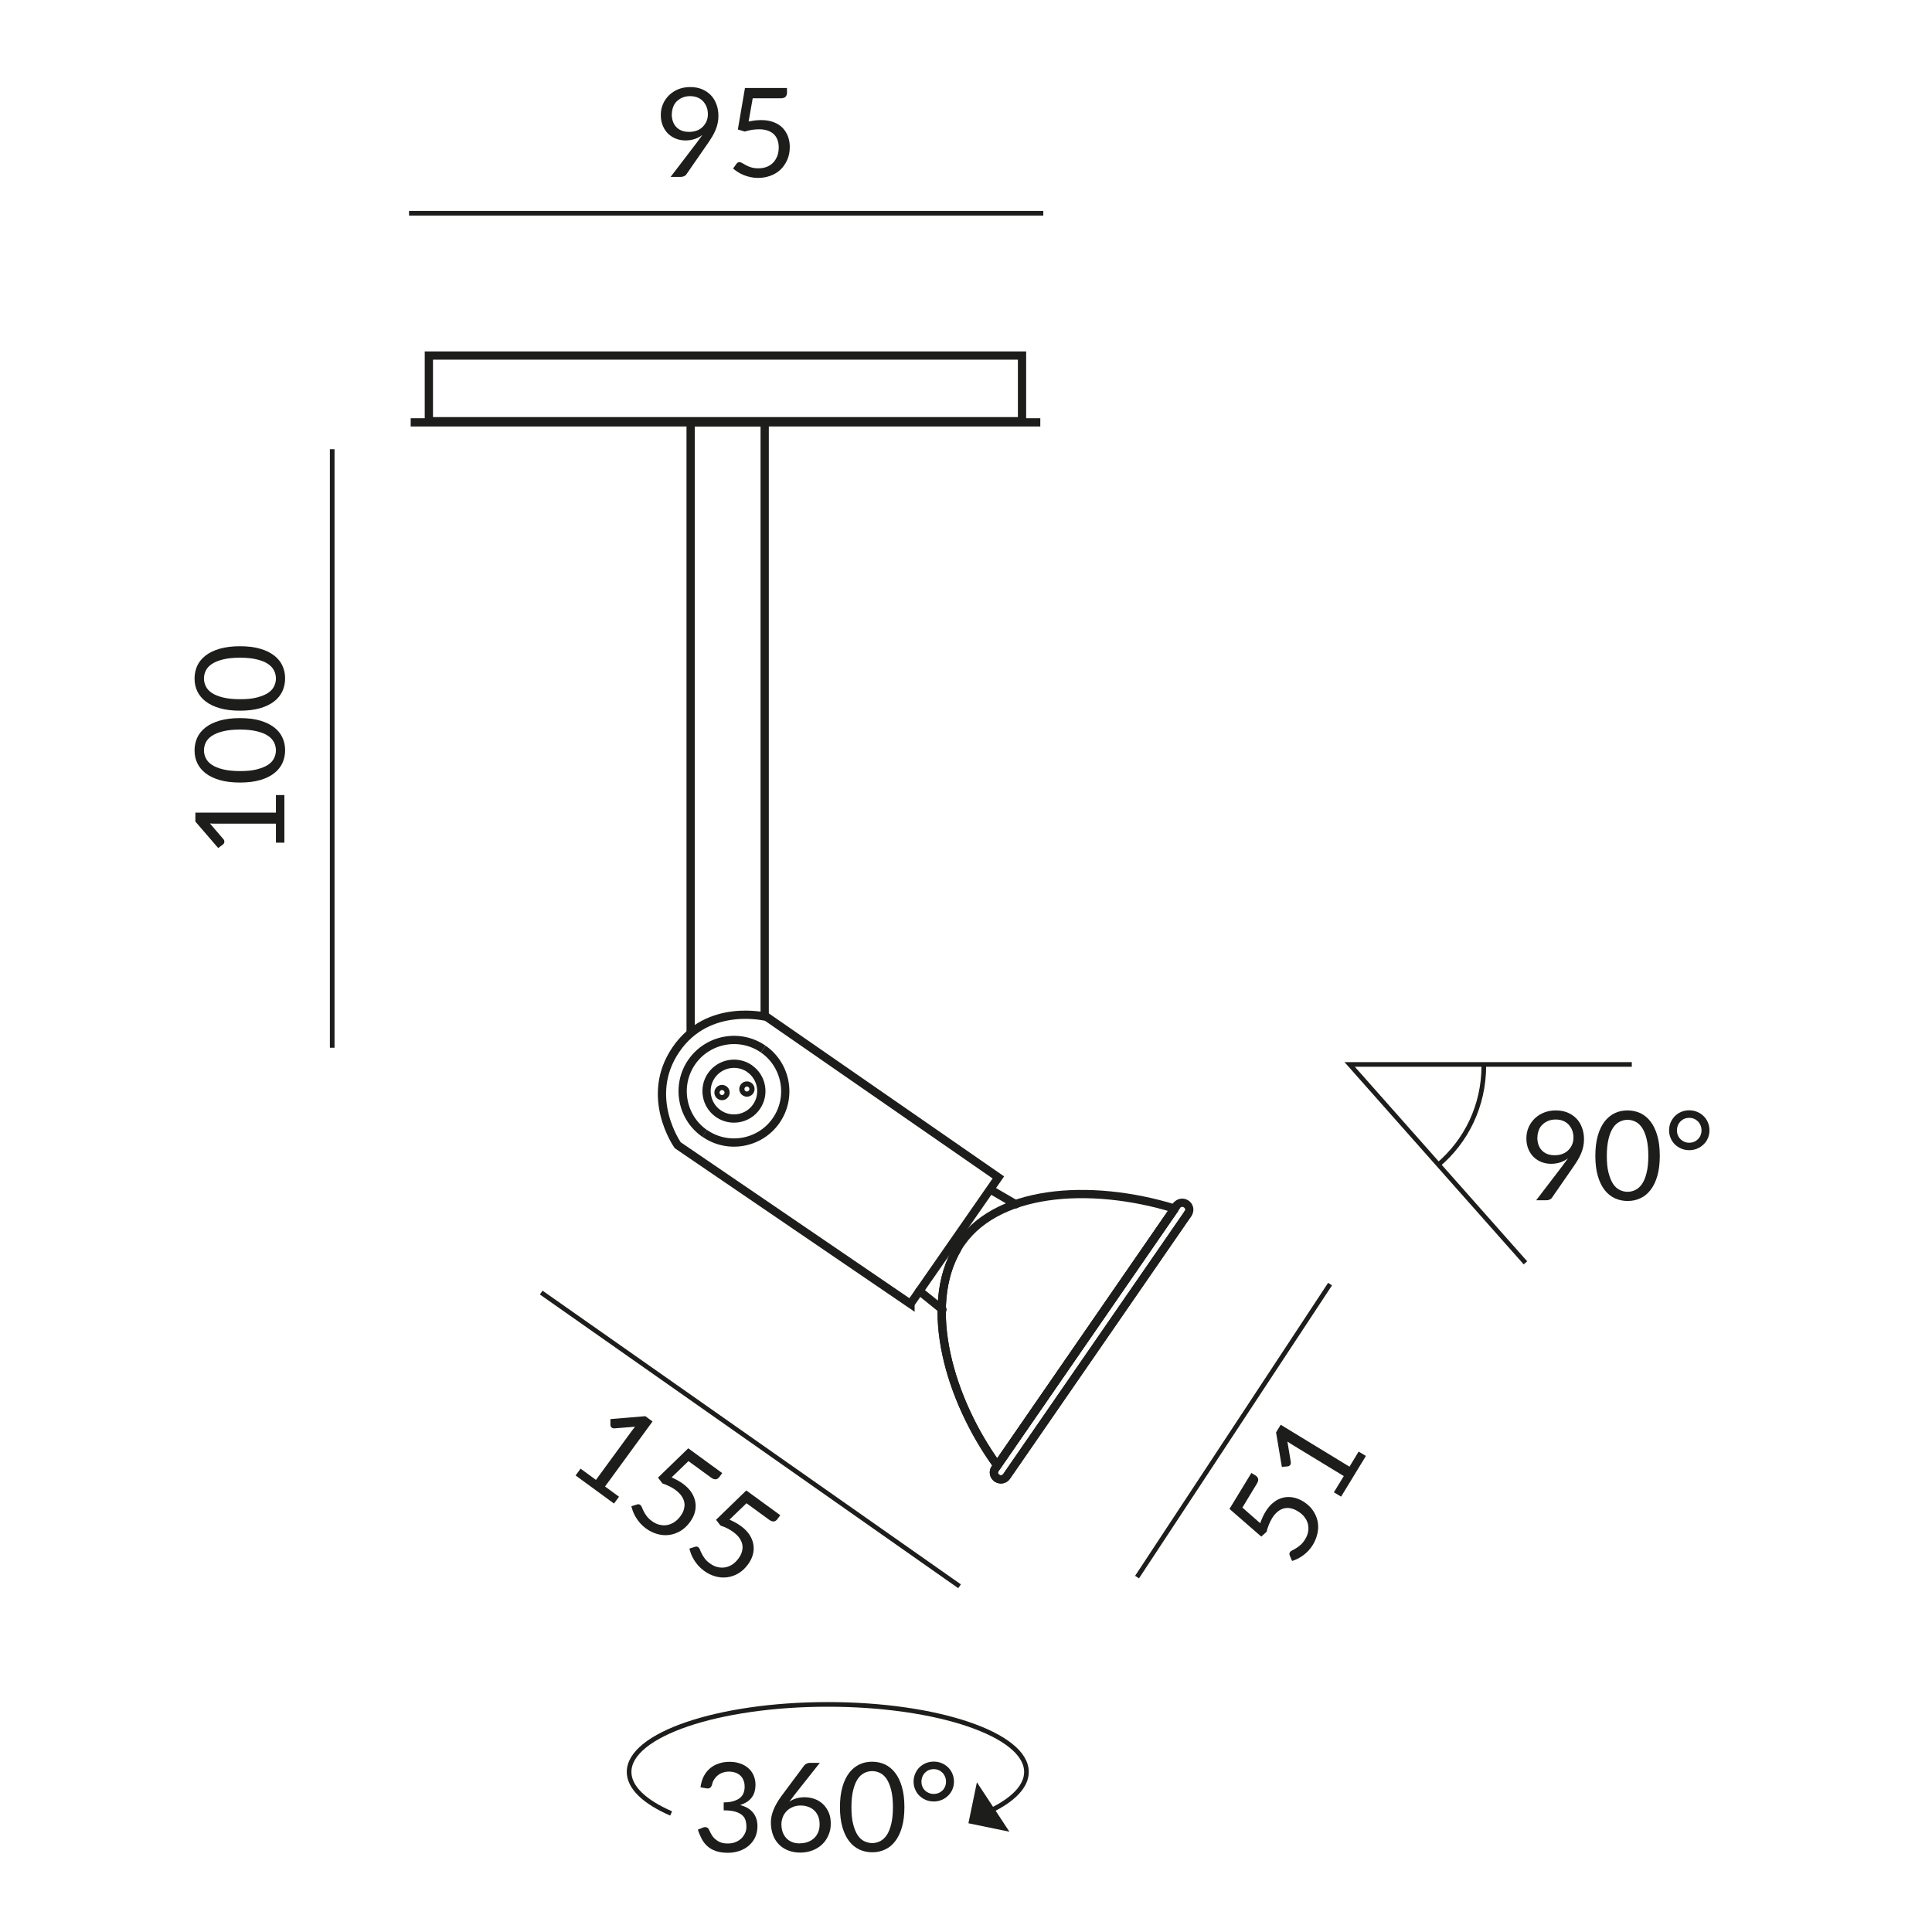 <?xml version="1.0" encoding="UTF-8"?><svg xmlns="http://www.w3.org/2000/svg" viewBox="0 0 187.09 187.09"><defs><style>.cls-1{fill-rule:evenodd;}.cls-1,.cls-2,.cls-3,.cls-4,.cls-5,.cls-6{fill:none;stroke:#1d1d1b;}.cls-1,.cls-5{stroke-miterlimit:2.61;stroke-width:.45px;}.cls-2,.cls-3,.cls-4{stroke-width:.8px;}.cls-2,.cls-3,.cls-6{stroke-linejoin:round;}.cls-3{stroke-linecap:round;}.cls-4{stroke-miterlimit:10;}.cls-6{stroke-width:.5px;}.cls-7{fill:#1d1d1b;}</style></defs><g id="Leuchte"><polyline class="cls-4" points="66.88 99.91 66.88 40.9 74.05 40.9 74.05 98.43"/><path class="cls-4" d="m88.17,126.26l8.51-12.24-22.43-15.54s-5.65-1.45-8.79,3.15c-3.15,4.6.17,9.27.17,9.27l22.54,15.37Z"/><path class="cls-2" d="m68.24,109.76c-2.25-1.56-2.81-4.67-1.25-6.92,1.57-2.25,4.67-2.81,6.92-1.25"/><path class="cls-2" d="m73.91,101.59c2.25,1.56,2.81,4.67,1.25,6.92-1.56,2.25-4.67,2.81-6.92,1.24"/><path class="cls-2" d="m72.59,103.49c1.2.83,1.5,2.49.66,3.69-.83,1.2-2.49,1.5-3.69.66-1.2-.83-1.5-2.49-.67-3.69.84-1.2,2.5-1.5,3.7-.67Z"/><path class="cls-4" d="m115.05,117.51l-17.58,25.47c-.21.3-.62.37-.93.16s-.39-.63-.18-.93l17.58-25.47"/><path class="cls-3" d="m113.94,116.75c.21-.3.62-.37.93-.16s.39.62.18.92"/><path class="cls-3" d="m96.54,143.14c-.31-.21-.39-.63-.18-.93l17.58-25.47"/><path class="cls-3" d="m115.05,117.51l-17.58,25.47c-.21.3-.62.37-.93.16"/><path class="cls-4" d="m113.77,117.04l-17.18,24.89c-4.63-6.37-7.26-15.4-3.83-21.09"/><path class="cls-3" d="m96.58,141.93c-4.63-6.37-7.26-15.4-3.83-21.09,3.43-5.69,12.79-6.33,21.01-3.8l-17.18,24.89"/><line class="cls-3" x1="95.99" y1="115.24" x2="98.36" y2="116.62"/><line class="cls-3" x1="91.27" y1="126.82" x2="89.03" y2="125.01"/><path class="cls-6" d="m70.2,105.4c.22.15.28.46.12.68-.15.22-.46.28-.68.12-.22-.15-.28-.46-.12-.68.15-.22.46-.28.68-.12Z"/><path class="cls-6" d="m72.61,105.06c.22.15.28.46.12.68-.15.22-.46.28-.68.12-.22-.15-.28-.46-.12-.68.15-.22.46-.28.68-.12Z"/></g><g id="Maße"><line class="cls-5" x1="39.61" y1="20.65" x2="101.03" y2="20.65"/><path class="cls-7" d="m67.55,13.7c.09-.12.17-.23.25-.33.08-.1.15-.21.22-.31-.22.18-.47.31-.74.4-.28.09-.57.14-.88.14-.32,0-.63-.05-.92-.16s-.54-.27-.77-.48c-.22-.21-.39-.47-.52-.77s-.2-.66-.2-1.05.07-.73.21-1.06c.14-.33.34-.61.59-.86.25-.24.55-.44.9-.58s.73-.21,1.15-.21.79.07,1.12.2c.34.14.62.33.86.57s.42.54.55.88.2.72.2,1.13c0,.25-.02.48-.07.71s-.11.44-.2.65c-.09.21-.19.43-.32.64s-.26.42-.42.65l-2.09,3.02c-.05.08-.13.14-.22.18-.1.05-.21.07-.33.07h-.98l2.62-3.43Zm-2.5-2.65c0,.27.04.51.12.73.08.21.19.4.34.54.15.15.32.26.53.34.21.08.45.11.71.11.29,0,.54-.05.77-.14.22-.09.41-.22.56-.38.15-.16.27-.34.35-.54.08-.2.12-.42.12-.64,0-.27-.04-.51-.13-.73-.09-.22-.21-.4-.36-.56-.15-.15-.33-.27-.54-.35s-.44-.12-.69-.12-.5.04-.72.13-.4.21-.56.36c-.16.15-.28.33-.36.55s-.13.44-.13.7Z"/><path class="cls-7" d="m72.49,11.77c.45-.1.86-.14,1.24-.14.45,0,.84.07,1.19.2.34.13.63.31.86.55.23.23.4.51.52.82.12.32.18.66.18,1.03,0,.46-.08.87-.24,1.24-.16.37-.38.68-.65.95-.28.26-.6.46-.98.6-.38.14-.78.21-1.22.21-.25,0-.49-.03-.73-.08-.23-.05-.45-.12-.65-.2-.2-.08-.39-.18-.56-.29-.17-.11-.32-.22-.46-.34l.33-.46c.07-.1.17-.16.28-.16.08,0,.17.03.27.09.1.06.22.13.37.21.14.08.31.15.51.21.19.06.42.09.69.09.3,0,.57-.05.81-.14.24-.1.45-.23.62-.41s.3-.39.4-.64c.09-.25.14-.53.14-.83,0-.27-.04-.51-.12-.73-.08-.22-.2-.4-.35-.55-.16-.15-.36-.27-.59-.35-.24-.08-.51-.13-.83-.13-.22,0-.44.02-.68.05-.23.04-.47.09-.72.17l-.67-.2.69-4.02h4.07v.47c0,.15-.05.28-.14.38s-.25.15-.48.15h-2.7l-.4,2.26Z"/><polygon class="cls-7" points="93.78 176.56 94.6 172.59 97.75 177.38 93.78 176.56"/><path class="cls-5" d="m64.99,175.61c-2.55-1.11-4.07-2.51-4.07-4.02,0-3.61,8.61-6.54,19.24-6.54s19.24,2.93,19.24,6.54c0,1.4-1.3,2.71-3.52,3.77"/><path class="cls-7" d="m67.84,173.03c.06-.39.16-.74.32-1.04.16-.3.36-.55.61-.76s.53-.36.85-.46c.32-.11.66-.16,1.03-.16s.7.05,1.01.16c.31.1.57.25.79.44.22.19.4.42.52.7.12.27.19.57.19.91,0,.27-.04.51-.1.73-.07.21-.17.4-.3.56-.13.16-.29.3-.47.41-.18.11-.39.2-.62.28.56.14.98.39,1.26.74.28.35.42.79.42,1.31,0,.4-.08.75-.22,1.07-.15.32-.36.58-.62.81-.26.22-.56.39-.91.51s-.72.18-1.11.18c-.46,0-.85-.06-1.17-.17s-.6-.27-.82-.47c-.22-.2-.41-.44-.55-.71-.14-.27-.27-.57-.37-.89l.46-.19c.12-.05.24-.07.35-.04.11.02.2.09.25.2.05.11.12.25.2.4.08.16.18.31.32.45.14.14.31.27.52.37.21.1.48.15.8.15.3,0,.56-.05.79-.15.23-.1.41-.23.56-.38.15-.16.26-.33.34-.52.08-.19.11-.38.11-.57,0-.23-.03-.44-.09-.64-.06-.19-.17-.36-.34-.5s-.39-.25-.67-.33-.65-.12-1.1-.12v-.77c.37,0,.68-.04.94-.12s.47-.18.63-.31.28-.29.35-.47c.07-.18.11-.39.11-.61,0-.25-.04-.46-.12-.65-.08-.18-.18-.34-.32-.46-.14-.12-.3-.21-.48-.27-.19-.06-.39-.09-.6-.09s-.42.03-.6.1c-.19.06-.35.15-.49.27-.14.11-.26.25-.36.41-.1.16-.16.33-.2.52-.05.14-.12.23-.2.28s-.19.06-.34.04l-.56-.1Z"/><path class="cls-7" d="m76.86,173.92c-.08.1-.15.19-.22.28-.07.09-.14.18-.2.27.2-.14.43-.25.67-.32s.51-.11.8-.11c.35,0,.68.06.98.17.31.11.58.28.81.5.23.22.41.49.55.8.14.32.2.68.2,1.09s-.07.76-.22,1.1c-.14.34-.34.64-.6.89s-.57.45-.93.59c-.36.14-.76.22-1.2.22s-.82-.07-1.18-.21c-.35-.14-.65-.33-.9-.59s-.44-.56-.57-.92c-.13-.36-.2-.77-.2-1.21,0-.38.08-.78.25-1.2.17-.43.43-.88.79-1.37l2.18-2.93c.06-.07.13-.13.23-.18.1-.05.21-.08.34-.08h.95l-2.55,3.22Zm.62,4.58c.29,0,.55-.05.78-.14.23-.09.43-.22.6-.38s.29-.36.38-.58c.09-.22.13-.47.13-.73,0-.28-.04-.53-.13-.76-.09-.23-.21-.42-.38-.58-.16-.16-.36-.28-.58-.36-.22-.08-.47-.13-.74-.13-.29,0-.55.05-.78.15-.23.1-.43.23-.59.4s-.29.36-.37.58-.13.44-.13.68c0,.28.04.53.12.76.08.23.2.42.35.59.15.16.34.29.56.38.22.09.47.13.76.13Z"/><path class="cls-7" d="m87.58,175c0,.75-.08,1.4-.24,1.95-.16.55-.38,1-.66,1.36-.28.36-.61.63-.99.8-.38.18-.79.26-1.23.26s-.85-.09-1.23-.26c-.38-.18-.71-.44-.99-.8-.28-.36-.5-.81-.66-1.36-.16-.55-.24-1.2-.24-1.95s.08-1.4.24-1.96c.16-.55.38-1.01.66-1.37s.61-.63.99-.81c.38-.18.79-.26,1.23-.26s.85.09,1.23.26c.38.18.71.45.99.81.28.36.5.82.66,1.37.16.55.24,1.2.24,1.96Zm-1.11,0c0-.66-.06-1.21-.17-1.65-.11-.45-.26-.8-.44-1.08-.19-.27-.4-.47-.64-.58-.24-.12-.5-.18-.76-.18s-.52.06-.76.18-.46.31-.64.58c-.18.27-.33.63-.44,1.08s-.17,1-.17,1.65.05,1.21.17,1.65c.11.44.26.8.44,1.07.18.27.4.47.64.58s.5.18.76.18.52-.06.76-.18c.24-.12.46-.31.64-.58.19-.27.33-.63.44-1.07.11-.44.17-.99.17-1.65Z"/><path class="cls-7" d="m88.47,172.53c0-.27.05-.52.15-.76.1-.24.24-.44.41-.62.18-.17.38-.31.62-.41.24-.1.49-.15.77-.15s.53.05.77.15c.24.1.45.24.62.41.18.17.32.38.42.62.1.24.15.49.15.76s-.05.51-.15.75c-.1.23-.24.44-.42.61s-.38.31-.62.41c-.24.1-.5.15-.77.15s-.53-.05-.77-.15c-.24-.1-.44-.24-.62-.41-.18-.17-.31-.38-.41-.61-.1-.23-.15-.48-.15-.75Zm.76,0c0,.17.03.33.09.47.06.15.14.27.25.38.11.11.24.19.38.25.15.06.3.09.47.09s.32-.03.47-.09c.15-.06.27-.15.38-.25s.19-.24.25-.38c.06-.15.09-.3.09-.47s-.03-.33-.09-.47c-.06-.15-.14-.28-.25-.39s-.24-.2-.38-.26c-.15-.06-.3-.09-.47-.09s-.33.03-.47.09c-.15.06-.27.15-.38.26-.11.11-.19.24-.25.39-.06.15-.09.31-.09.47Z"/><line class="cls-5" x1="32.17" y1="101.46" x2="32.17" y2="43.5"/><path class="cls-7" d="m26.72,76.99h.82v4.61h-.82v-1.84h-5.86c-.18,0-.35,0-.53-.02l1.31,1.53c.04.05.07.1.08.16,0,.05.01.1,0,.14s-.02.08-.05.12c-.02.04-.05.07-.08.09l-.46.34-2.21-2.56v-.87h7.8v-1.69Z"/><path class="cls-7" d="m23.24,69.54c.75,0,1.4.08,1.95.24.55.16,1,.38,1.36.66.36.28.63.61.8.99.18.38.26.79.26,1.23s-.09.85-.26,1.23c-.18.38-.44.71-.8.99s-.81.5-1.36.66c-.55.16-1.2.24-1.95.24s-1.4-.08-1.96-.24c-.55-.16-1.01-.38-1.37-.66-.36-.28-.63-.61-.81-.99-.18-.38-.26-.79-.26-1.23s.09-.85.26-1.23c.18-.38.45-.71.81-.99.36-.28.82-.5,1.37-.66.55-.16,1.2-.24,1.96-.24Zm0,1.11c-.66,0-1.21.06-1.65.17-.45.11-.8.26-1.08.44-.27.19-.47.4-.58.64-.12.24-.18.5-.18.76s.06.52.18.76c.12.24.31.46.58.64.27.18.63.33,1.08.44.45.11,1,.17,1.65.17s1.21-.05,1.65-.17.8-.26,1.07-.44c.27-.18.47-.4.58-.64.12-.24.18-.5.18-.76s-.06-.52-.18-.76c-.12-.24-.31-.46-.58-.64-.27-.19-.63-.33-1.07-.44-.44-.11-.99-.17-1.65-.17Z"/><path class="cls-7" d="m23.24,62.58c.75,0,1.4.08,1.95.24.55.16,1,.38,1.36.66.36.28.63.61.8.99.18.38.26.79.26,1.23s-.09.85-.26,1.23c-.18.38-.44.71-.8.99s-.81.5-1.36.66c-.55.16-1.2.24-1.95.24s-1.4-.08-1.96-.24c-.55-.16-1.01-.38-1.37-.66-.36-.28-.63-.61-.81-.99-.18-.38-.26-.79-.26-1.23s.09-.85.26-1.23c.18-.38.45-.71.81-.99.36-.28.82-.5,1.37-.66.55-.16,1.2-.24,1.96-.24Zm0,1.11c-.66,0-1.21.06-1.65.17-.45.11-.8.26-1.08.44-.27.19-.47.4-.58.64-.12.24-.18.5-.18.76s.06.52.18.76c.12.24.31.46.58.64.27.18.63.33,1.08.44.45.11,1,.17,1.65.17s1.21-.05,1.65-.17.8-.26,1.07-.44c.27-.18.47-.4.58-.64.12-.24.18-.5.18-.76s-.06-.52-.18-.76c-.12-.24-.31-.46-.58-.64-.27-.19-.63-.33-1.07-.44-.44-.11-.99-.17-1.65-.17Z"/><line class="cls-5" x1="110.11" y1="152.72" x2="128.8" y2="124.35"/><path class="cls-7" d="m122.03,147.52c.15-.43.32-.81.52-1.13.23-.38.5-.69.79-.91.29-.23.6-.38.91-.45.32-.08.64-.08.97-.02.33.06.66.19.97.38.39.24.7.52.93.85s.39.68.47,1.05c.08.37.08.76,0,1.15-.08.39-.23.78-.45,1.15-.13.21-.28.41-.44.58-.16.17-.33.32-.51.45-.18.13-.36.24-.54.33-.18.09-.36.16-.53.21l-.22-.52c-.05-.12-.05-.22.01-.32.04-.07.11-.13.22-.18.11-.05.23-.12.37-.21.14-.08.29-.19.44-.32.15-.13.3-.31.44-.54.16-.26.26-.51.3-.77.04-.26.03-.5-.03-.74-.06-.24-.18-.46-.34-.67-.16-.21-.38-.39-.64-.55-.23-.14-.46-.23-.68-.28-.22-.05-.44-.04-.66.01-.21.06-.42.16-.61.32s-.38.37-.54.64c-.11.19-.21.39-.3.6-.09.22-.17.45-.22.7l-.52.47-3.08-2.68,2.12-3.48.4.24c.13.08.21.18.25.31.04.13,0,.29-.12.49l-1.4,2.31,1.72,1.51Z"/><path class="cls-7" d="m131.57,140.57l.7.42-2.4,3.94-.7-.42.96-1.57-5.01-3.05c-.15-.09-.3-.19-.45-.29l.33,1.99c0,.07,0,.13-.01.18-.02.05-.04.09-.07.12-.03.03-.07.06-.11.08-.04.02-.08.03-.11.03l-.57.05-.56-3.34.45-.74,6.66,4.06.88-1.45Z"/><line class="cls-5" x1="52.41" y1="125.17" x2="92.92" y2="153.61"/><path class="cls-7" d="m59.94,144.94l-.48.66-3.72-2.72.48-.66,1.49,1.09,3.46-4.73c.1-.14.21-.28.33-.42l-2.01.16c-.07,0-.13,0-.17-.03-.05-.02-.09-.05-.12-.08-.03-.03-.05-.07-.07-.11-.02-.04-.02-.08-.02-.11v-.57s3.38-.28,3.38-.28l.7.51-4.6,6.3,1.37,1Z"/><path class="cls-7" d="m65.05,143.07c.42.19.78.39,1.08.61.36.26.64.55.84.86.2.31.32.63.37.95.05.32.03.65-.06.97-.09.33-.25.64-.47.94-.27.37-.58.65-.92.86-.35.2-.71.33-1.09.38-.38.05-.76.02-1.15-.09s-.76-.29-1.11-.55c-.2-.15-.38-.31-.54-.49-.16-.18-.29-.36-.41-.55-.11-.19-.21-.38-.28-.56-.07-.19-.13-.37-.17-.54l.54-.17c.12-.04.23-.03.32.04.06.05.12.12.16.23.04.11.1.24.17.38.07.15.17.3.29.47.12.16.29.33.5.48.24.18.49.3.74.36.25.06.5.08.74.03.24-.04.48-.14.7-.28.22-.15.42-.34.6-.59.16-.22.27-.43.33-.66.06-.22.08-.44.04-.65-.04-.22-.13-.43-.27-.63-.14-.21-.34-.4-.59-.59-.18-.13-.37-.25-.58-.35s-.44-.2-.68-.28l-.43-.56,2.93-2.84,3.29,2.4-.28.38c-.09.12-.2.2-.33.22-.13.02-.29-.03-.48-.17l-2.18-1.59-1.65,1.59Z"/><path class="cls-7" d="m70.67,147.17c.42.19.78.39,1.08.61.36.26.64.55.84.86.2.31.32.63.37.95.05.32.03.65-.06.97-.09.33-.25.64-.47.94-.27.37-.58.65-.92.86-.35.2-.71.33-1.09.38-.38.05-.76.02-1.15-.09-.39-.11-.76-.29-1.11-.55-.2-.15-.38-.31-.54-.49-.16-.18-.29-.36-.41-.55-.11-.19-.21-.38-.28-.56-.07-.19-.13-.37-.17-.54l.54-.17c.12-.04.23-.03.32.04.06.05.12.12.16.23.04.11.1.24.17.38.07.15.17.3.29.47.12.17.29.33.5.48.24.18.49.3.74.36.25.06.5.07.74.03.24-.04.48-.14.7-.28.22-.15.42-.34.6-.59.16-.22.27-.43.33-.66s.08-.44.04-.65c-.04-.22-.13-.43-.27-.64-.14-.21-.34-.4-.59-.59-.18-.13-.37-.25-.58-.36-.21-.11-.44-.2-.68-.28l-.43-.56,2.93-2.84,3.29,2.4-.28.38c-.09.12-.2.2-.33.22-.13.02-.29-.03-.48-.17l-2.18-1.59-1.65,1.59Z"/><polyline class="cls-1" points="147.72 122.29 130.7 103.08 158.02 103.08"/><path class="cls-7" d="m151.37,112.8c.09-.12.17-.23.25-.33.08-.1.15-.21.22-.31-.22.18-.47.31-.74.4-.28.09-.57.14-.88.14-.32,0-.63-.05-.92-.16s-.54-.27-.77-.48c-.22-.21-.39-.47-.52-.77s-.2-.66-.2-1.05.07-.73.21-1.06c.14-.33.34-.61.59-.86.25-.24.55-.44.9-.58s.73-.21,1.15-.21.79.07,1.12.2c.34.14.62.33.86.57s.42.54.55.88.2.72.2,1.13c0,.25-.02.48-.07.71s-.11.44-.2.65c-.09.21-.19.43-.32.64s-.26.42-.42.65l-2.09,3.02c-.05.08-.13.14-.22.18-.1.05-.21.07-.33.07h-.98l2.62-3.43Zm-2.5-2.65c0,.27.04.51.12.73.08.21.19.4.34.54.15.15.32.26.53.34.21.08.45.11.71.11.29,0,.54-.05.77-.14.22-.09.41-.22.56-.38.15-.16.27-.34.35-.54.08-.2.12-.42.12-.64,0-.27-.04-.51-.13-.73-.09-.22-.21-.4-.36-.56-.15-.15-.33-.27-.54-.35s-.44-.12-.69-.12-.5.04-.72.13-.4.21-.56.36c-.16.15-.28.33-.36.55s-.13.44-.13.7Z"/><path class="cls-7" d="m160.73,111.93c0,.75-.08,1.4-.24,1.95-.16.55-.38,1-.66,1.36-.28.36-.61.63-.99.8-.38.18-.79.26-1.23.26s-.85-.09-1.23-.26c-.38-.18-.71-.44-.99-.8s-.5-.81-.66-1.36c-.16-.55-.24-1.2-.24-1.95s.08-1.4.24-1.96c.16-.55.38-1.01.66-1.37.28-.36.61-.63.99-.81.38-.18.79-.26,1.23-.26s.85.09,1.23.26c.38.18.71.45.99.81.28.36.5.82.66,1.37.16.55.24,1.2.24,1.96Zm-1.11,0c0-.66-.06-1.21-.17-1.65-.11-.45-.26-.8-.44-1.08-.19-.27-.4-.47-.64-.58-.24-.12-.5-.18-.76-.18s-.52.06-.76.18c-.24.12-.46.31-.64.58-.18.27-.33.63-.44,1.08-.11.45-.17,1-.17,1.65s.05,1.21.17,1.65.26.8.44,1.07c.18.27.4.47.64.58.24.12.5.18.76.18s.52-.06.76-.18c.24-.12.46-.31.64-.58.19-.27.33-.63.44-1.07.11-.44.17-.99.17-1.65Z"/><path class="cls-7" d="m161.63,109.46c0-.27.05-.52.15-.76.1-.24.24-.44.41-.62.18-.17.38-.31.62-.41.24-.1.49-.15.77-.15s.53.05.77.15c.24.1.45.24.62.41.18.17.32.38.42.62s.15.49.15.76-.05.51-.15.75-.24.44-.42.61c-.18.17-.38.31-.62.41s-.5.15-.77.15-.53-.05-.77-.15-.44-.24-.62-.41c-.18-.17-.31-.38-.41-.61-.1-.23-.15-.48-.15-.75Zm.76,0c0,.17.03.33.09.47.06.15.14.27.25.38.11.11.24.19.38.26.15.06.3.09.47.09s.32-.03.47-.09c.15-.06.27-.15.38-.26.11-.11.19-.23.25-.38.06-.15.09-.3.09-.47s-.03-.33-.09-.47c-.06-.15-.14-.28-.25-.39-.11-.11-.24-.2-.38-.26-.15-.06-.3-.09-.47-.09s-.33.03-.47.09c-.15.06-.27.15-.38.26-.11.11-.19.24-.25.39-.06.15-.09.31-.09.47Z"/><path class="cls-5" d="m143.69,102.98c0,.1,0,.11,0,.21,0,3.89-1.7,7.33-4.46,9.65"/></g><g id="Adapter_ALL-IN"><line class="cls-4" x1="39.77" y1="40.9" x2="100.74" y2="40.9"/><rect class="cls-4" x="41.53" y="34.43" width="57.44" height="6.36"/></g></svg>